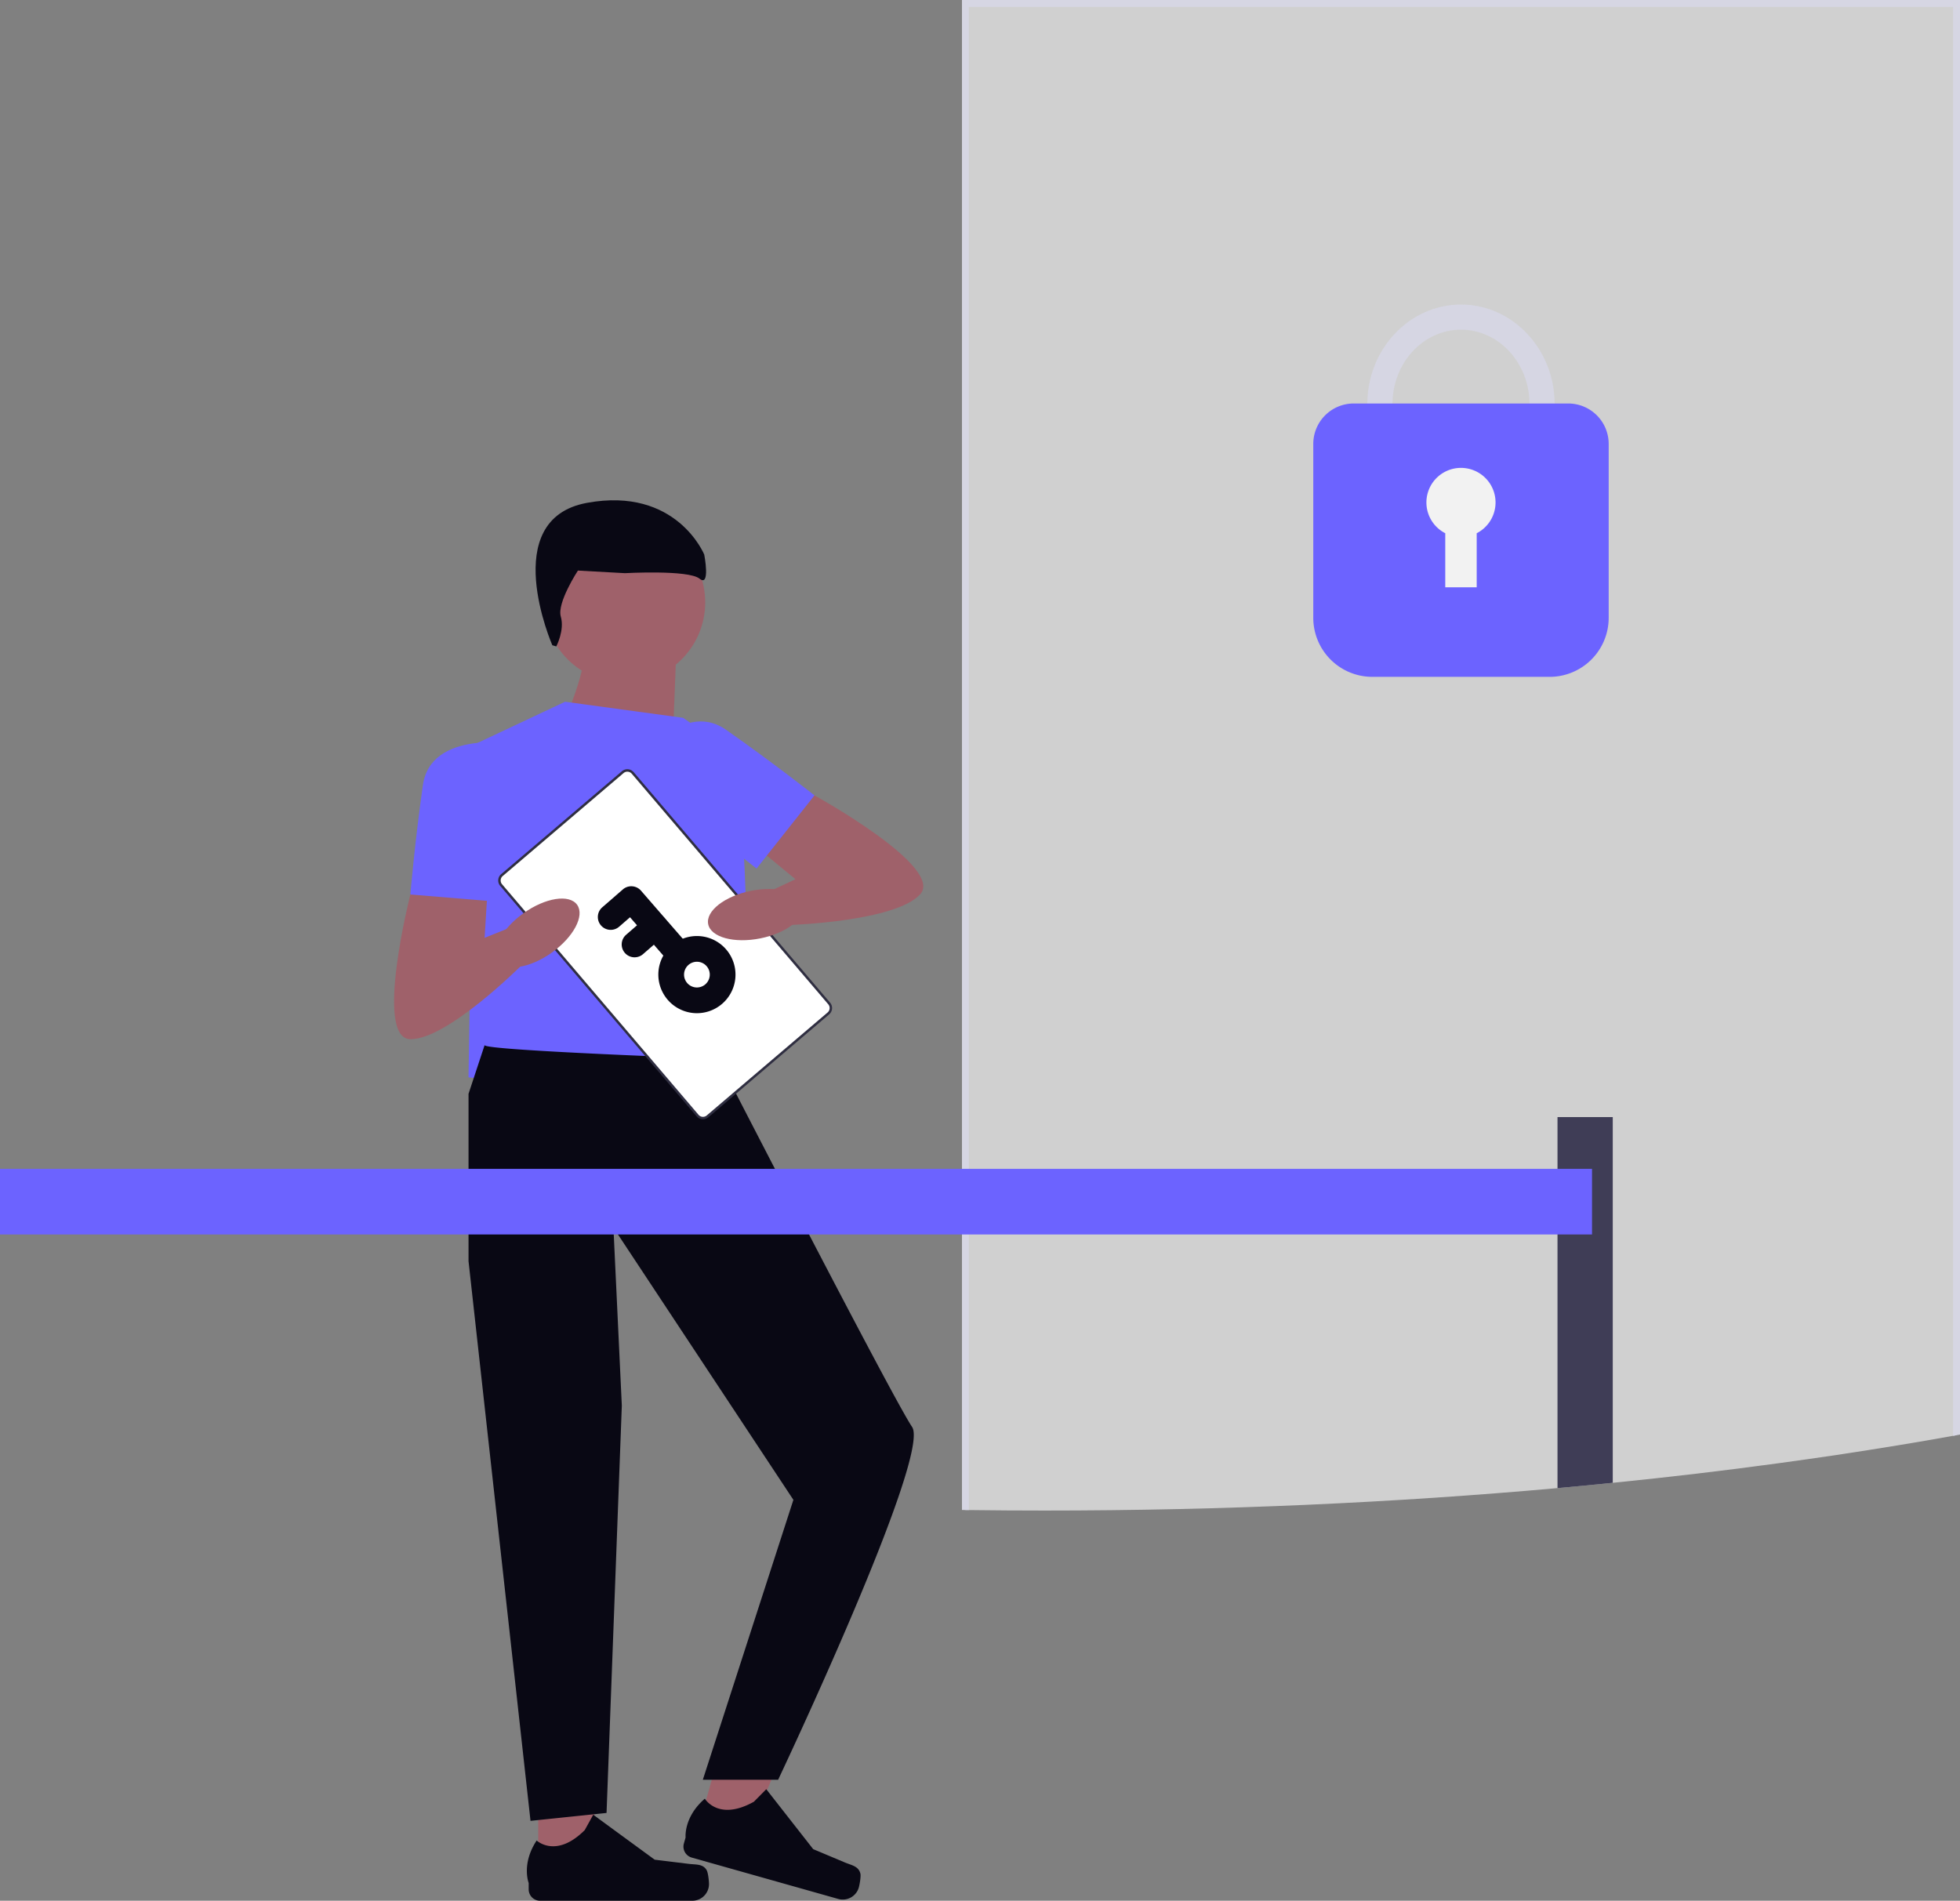 <svg viewBox="0 0 798.922 774.848" xmlns="http://www.w3.org/2000/svg"><rect x="0" y="0" width="798.922" height="774.848" fill="#808080" stroke="none"/><g transform="translate(160.628 200.036)"><g fill="#9f616a"><path d="m69.707 92.592s10.938-21.875 8.756-41.554l36.4 18.863-1.406 35.81z"/><circle cx="93.984" cy="45.534" r="32.841"/><path d="m58.756 562.82h20.05l9.53-77.294h-29.58z"/></g><path d="m127.407 562.355c.619 1.056.957 4.448.957 5.659a6.8 6.8 0 0 1 -6.8 6.8h-62.048a4.65 4.65 0 0 1 -4.645-4.645v-2.59s-3.069-7.77 3.252-17.328c0 0 7.855 7.489 19.595-4.237l3.463-6.264 25.056 18.328 13.894 1.7c3.041.38 5.729-.056 7.292 2.576h-.014z" fill="#090814"/><path d="m117.835 92.592-48.128-6.56-37.19 17.5-2.182 135.611s91.47 10.937 105.884-3.28 3.479-127.956 3.479-127.956l-21.877-15.315z" fill="#6c63ff"/><path d="m67.957 51.298c1.623 5.604-1.836 12.182-1.836 12.182l-1.61-.475s-22.47-51.332 14.116-58.05 47.81 21.118 47.81 21.118 2.595 13.446-1.939 9.775-30.417-2.228-30.417-2.228l-19.146-1.06s-8.605 13.133-6.979 18.738z" fill="#090814"/><path d="m123.874 545.45 19.271 5.434 30.18-71.776-28.463-8.038z" fill="#9f616a"/><path d="m190.062 563.665c.31 1.182-.3 4.533-.619 5.715a6.8 6.8 0 0 1 -8.39 4.7l-59.714-16.862a4.652 4.652 0 0 1 -3.209-5.729l.7-2.492s-.845-8.305 7.841-15.794c0 0 5.518 9.347 20 1.239l5.039-5.1 19.13 24.437 12.894 5.419c2.815 1.182 5.532 1.506 6.32 4.462zm-153.153-337.641-6.56 19.848v68.2l25.266 228.17 30.993-3.218 6.227-166.041-3.421-72.578 73.353 110.98-36.916 114.115h30.693s62.543-132.12 54.6-143.845-79.05-150.043-79.05-150.043-95.158-3.392-95.158-5.574z" fill="#090814"/><path d="m17.216 147.279-10.571 17.314s-14.949 58.756 0 58.995 45.129-29.938 45.129-29.938l-3.941-15.752-10.937 4.378 2.182-34.994h-21.862z" fill="#9f616a"/><path d="m50.028 103.262s-34.994-6.166-38.274 16.737-5.11 44.609-5.11 44.609l37.922 3.139z" fill="#6c63ff"/><path d="m127.711 255.117 49.382-42.081a2.884 2.884 0 0 0 .207-4.066l-79.973-93.853a2.884 2.884 0 0 0 -4.047-.441l-49.382 42.081a2.884 2.884 0 0 0 -.207 4.066l79.978 93.854a2.884 2.884 0 0 0 4.042.44z" fill="#fff"/><path d="m127.711 255.117 49.382-42.081a2.884 2.884 0 0 0 .207-4.066l-79.973-93.853a2.884 2.884 0 0 0 -4.047-.441l-49.382 42.081a2.884 2.884 0 0 0 -.207 4.066l79.978 93.854a2.884 2.884 0 0 0 4.042.44z" fill="none" stroke="#2f2e41" stroke-miterlimit="10"/><path d="m151.506 120.098 19.876 4.11s53.125 29.237 43.074 40.315-52.7 12.5-52.7 12.5l-8.812-13.64 10.67-5-27.057-22.304z" fill="#9f616a"/><path d="m96.945 113.974s19.412-29.772 38.373-16.512 36.053 26.746 36.053 26.746l-23.624 29.83-50.816-40.064z" fill="#6c63ff"/><ellipse cx="9.882" cy="19.749" fill="#9f616a" rx="9.882" ry="19.749" transform="matrix(-.198 -.98 .98 -.198 129.996 186.4)"/><ellipse cx="9.882" cy="19.749" fill="#9f616a" rx="9.882" ry="19.749" transform="matrix(-.58 -.815 .815 -.58 48.163 199.779)"/></g><path d="m816.547 70v583.653c-.465.1-.929.183-1.408.253q-10.705 1.942-21.692 3.744-13.049 2.154-26.464 4.167-11.149 1.647-22.523 3.2-33.129 4.54-68.046 8.052-11.17 1.14-22.523 2.154c-66.089 5.94-136.332 9.15-209.164 9.15q-15.477 0-30.771-.2c-.479 0-.943 0-1.408-.014v-614.159z" fill="#f2f2f2" opacity=".7" transform="translate(-19.033 -68.588)"/><path d="m796.106 193.961v1.731l.183-.366a7.744 7.744 0 0 0 -.183-1.365zm-402.59 183.9-1.408-1.14v126.52h1.408v112.328c.464.014.929.014 1.408.014v-323.058c-.465.253-.929.493-1.408.732zm-1.407-377.857v615.54c.464.014.929.028 1.408.028s.929.014 1.408.014v-612.77h401.181v582.5c.479-.07.943-.155 1.408-.253.464-.07.943-.155 1.408-.253v-584.806z" fill="#d6d6e3"/><path d="m657.383 455.381v149.1q-11.17 1.14-22.523 2.154v-151.254z" fill="#3f3d56"/><path d="m0 476.494h648.93v26.745h-648.93z" fill="#6c63ff"/><g fill="#090814"><path d="m268.383 396.206a15.727 15.727 0 1 1 14.588 16.789 15.745 15.745 0 0 1 -14.588-16.789zm20.918 1.467a5.242 5.242 0 1 0 -5.597 4.863 5.248 5.248 0 0 0 5.598-4.863z"/><path d="m243.702 373.453a5.226 5.226 0 0 1 1.79-3.585l8.395-7.294a5.242 5.242 0 0 1 7.396.518l19.45 22.386a5.243 5.243 0 0 1 -7.914 6.877l-16.011-18.433-4.438 3.856a5.242 5.242 0 0 1 -8.668-4.325z"/><path d="m253.428 384.646a5.226 5.226 0 0 1 1.79-3.586l8.394-7.294a5.242 5.242 0 0 1 6.878 7.91l-8.395 7.294a5.242 5.242 0 0 1 -8.667-4.324z"/></g><path d="m595.517 205.252c-21.04 0-38.174-18.191-38.174-40.55s17.124-40.55 38.174-40.55 38.174 18.191 38.174 40.55-17.125 40.55-38.174 40.55zm0-70.857c-15.4 0-27.926 13.594-27.926 30.3s12.528 30.3 27.926 30.3 27.927-13.6 27.927-30.3-12.528-30.3-27.927-30.3z" fill="#d6d6e3"/><path d="m631.663 275.92h-72.308a24.071 24.071 0 0 1 -24.043-24.046v-70.917a16.484 16.484 0 0 1 16.47-16.47h87.468a16.481 16.481 0 0 1 16.47 16.47v70.917a24.071 24.071 0 0 1 -24.055 24.047z" fill="#6c63ff"/><path d="m609.602 204.835a14.089 14.089 0 1 0 -20.493 12.539v22.044h12.817v-22.044a14.077 14.077 0 0 0 7.676-12.539z" fill="#f2f2f2"/></svg>